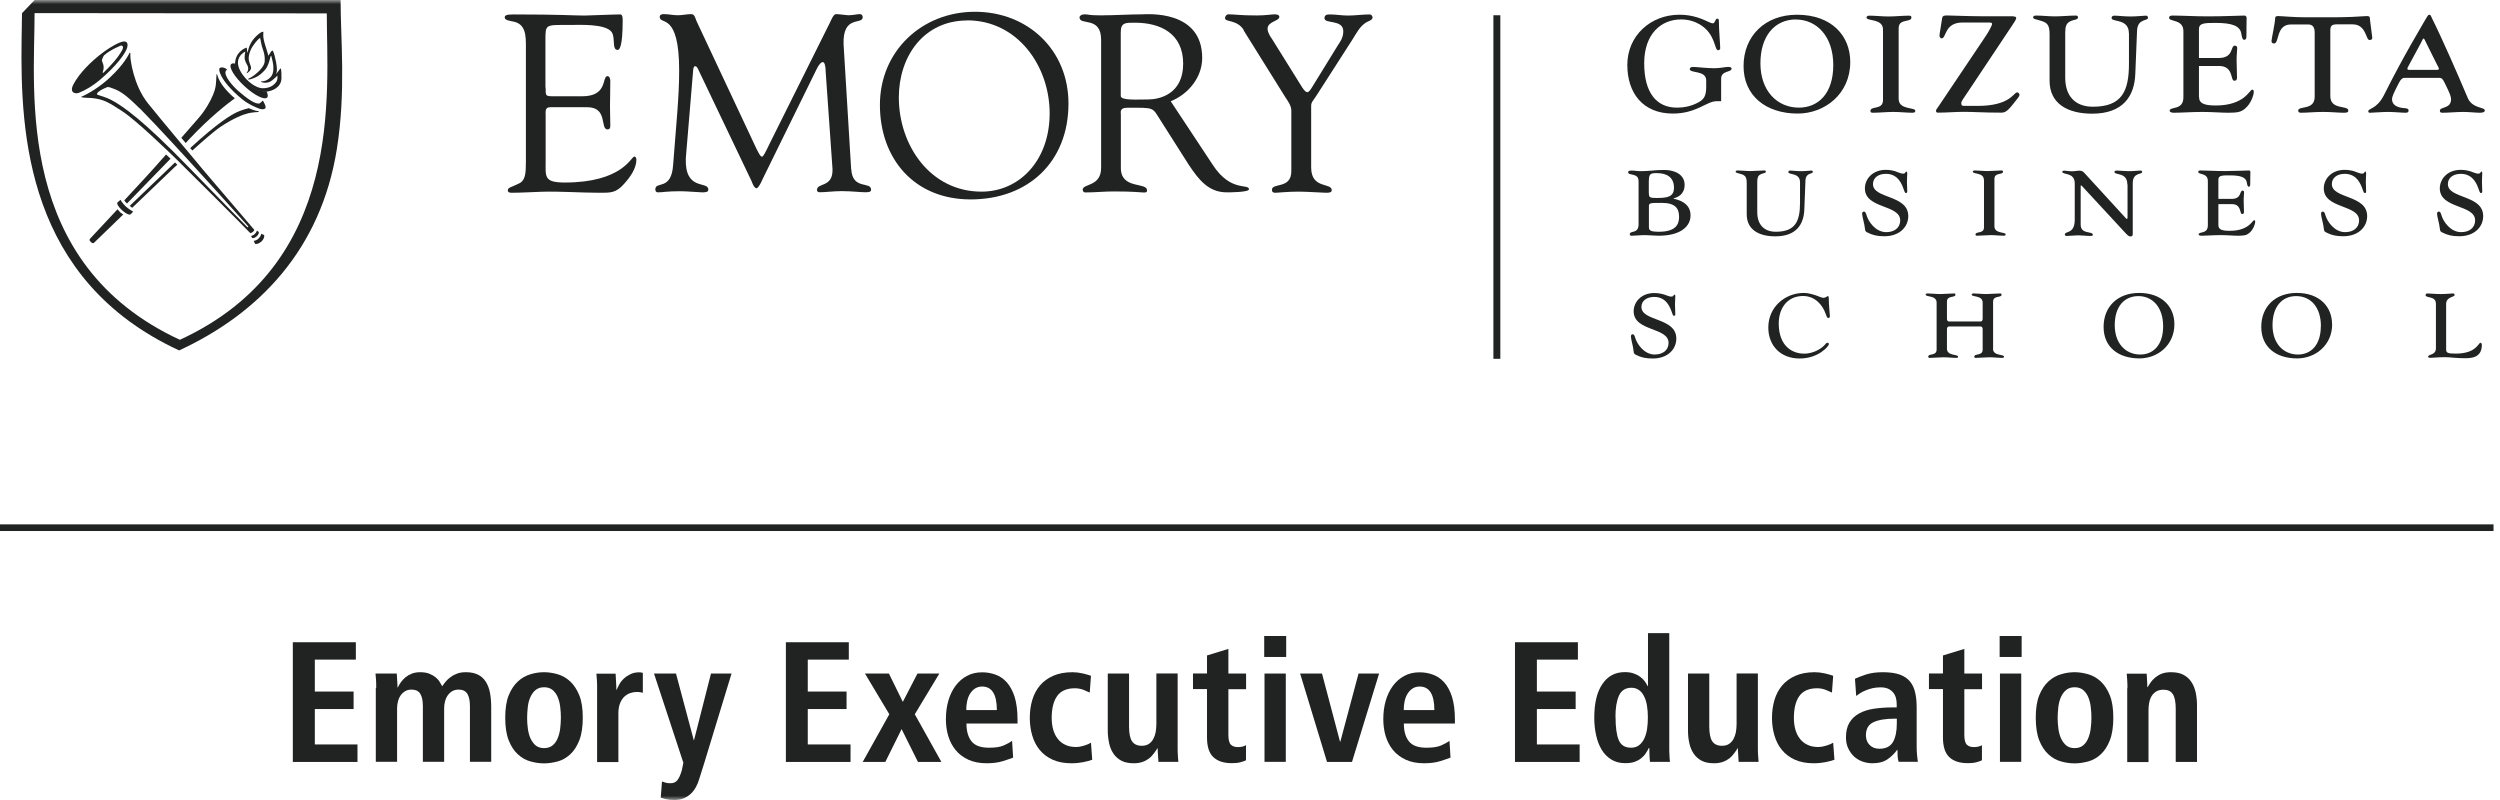 <?xml version="1.0" encoding="UTF-8"?> <svg xmlns="http://www.w3.org/2000/svg" width="300" height="96" viewBox="0 0 300 96" fill="none"><path d="M299.222 62.924H0V63.722H299.222V62.924Z" fill="#212322"></path><mask id="mask0_2527_319" style="mask-type:luminance" maskUnits="userSpaceOnUse" x="0" y="0" width="300" height="96"><path d="M299.222 0H0V96H299.222V0Z" fill="white"></path></mask><g mask="url(#mask0_2527_319)"><path d="M206.537 12.143H205.972C204.818 12.143 203.566 13.628 200.742 13.628C197.144 13.628 195.278 11.161 195.278 7.796C195.278 4.26 198.102 1.768 201.515 1.768C203.897 1.768 205.051 2.799 205.542 2.799C205.825 2.799 205.825 2.235 206.058 2.235C206.218 2.235 206.267 2.333 206.267 2.542C206.267 3.622 206.426 5.267 206.426 5.795C206.426 5.943 206.304 6.028 206.168 6.028C205.702 6.028 205.911 4.076 203.958 2.922C203.394 2.591 202.645 2.333 201.724 2.333C199.342 2.333 197.304 4.052 197.304 7.6C197.304 11.148 198.79 12.916 201.233 12.916C202.264 12.916 203.111 12.659 203.774 12.302C204.523 11.922 204.744 11.431 204.744 10.424V9.65C204.744 8.398 202.768 8.828 202.768 8.288C202.768 8.14 202.939 8.03 203.148 8.03C203.578 8.03 204.818 8.189 205.714 8.189C206.377 8.189 207.052 8.03 207.359 8.03C207.691 8.03 207.789 8.103 207.789 8.238C207.789 8.705 206.537 8.447 206.537 9.442V12.13V12.143Z" fill="#212322"></path><path d="M215.721 13.628C211.927 13.628 209.226 11.504 209.226 7.932C209.226 4.359 211.767 1.768 215.635 1.768C219.797 1.768 222.031 4.285 222.031 7.44C222.031 11.271 218.974 13.628 215.721 13.628ZM215.536 2.333C212.946 2.333 211.251 4.334 211.251 7.6C211.251 10.866 213.228 12.916 215.868 12.916C218.152 12.916 219.993 11.271 219.993 7.809C219.993 4.346 217.992 2.345 215.524 2.345" fill="#212322"></path><path d="M225.96 3.548C225.96 2.185 223.983 2.566 223.983 2.112C223.983 1.989 224.057 1.878 224.339 1.878C225.027 1.878 225.825 1.977 226.623 1.977C227.421 1.977 228.342 1.878 229.116 1.878C229.263 1.878 229.373 1.952 229.373 2.087C229.373 2.75 227.839 2.161 227.839 3.389V11.86C227.839 13.223 229.84 12.842 229.84 13.297C229.84 13.432 229.766 13.53 229.484 13.53C228.796 13.53 227.998 13.432 227.2 13.432C226.402 13.432 225.481 13.53 224.708 13.53C224.548 13.53 224.45 13.456 224.45 13.321C224.45 12.658 225.96 13.248 225.96 12.008V3.548Z" fill="#212322"></path><path d="M241.615 1.977C241.823 1.977 241.946 2.026 241.946 2.161C241.946 2.333 241.713 2.677 241.455 3.057L236.016 11.222C235.635 11.787 235.353 12.143 235.353 12.376C235.353 12.683 235.5 12.708 235.709 12.708H237.305C241.259 12.708 241.615 11.087 242.057 11.087C242.216 11.087 242.339 11.246 242.339 11.394C242.339 11.541 242.155 11.774 241.565 12.499C240.817 13.444 240.559 13.518 240.104 13.518C237.968 13.518 236.839 13.42 235.684 13.42C234.653 13.42 233.609 13.518 232.578 13.518C232.431 13.518 232.32 13.493 232.32 13.285C232.32 13.186 232.394 13.076 232.554 12.867L238.152 4.531C238.545 3.966 239.049 3.094 239.049 2.861C239.049 2.738 238.926 2.701 238.643 2.701H235.513C233.303 2.701 233.585 4.604 232.996 4.604C232.873 4.604 232.738 4.481 232.738 4.273C232.738 4.039 232.971 2.836 233.069 2.112C233.118 1.903 233.303 1.854 233.634 1.854C233.941 1.854 236.335 1.952 237.944 1.952H241.615V1.977Z" fill="#212322"></path><path d="M255.464 3.978C255.464 2.185 253.364 2.689 253.389 2.161C253.389 1.977 253.512 1.878 253.72 1.878C254.162 1.878 254.875 1.977 255.673 1.977C256.471 1.977 257.183 1.878 257.502 1.878C257.649 1.878 257.76 1.952 257.76 2.136C257.76 2.554 256.508 2.185 256.446 3.683L256.237 8.865C256.139 11.529 254.776 13.641 251.056 13.641C248.208 13.641 245.949 12.511 245.949 9.687V4.101C245.949 3.082 245.715 2.762 245.052 2.541C244.463 2.333 243.972 2.308 243.972 2.099C243.972 1.977 244.046 1.866 244.328 1.866C245.028 1.866 245.814 1.964 246.612 1.964C247.41 1.964 248.331 1.866 249.104 1.866C249.251 1.866 249.362 1.94 249.362 2.075C249.362 2.406 248.846 2.333 248.416 2.566C247.974 2.775 247.827 3.18 247.827 3.88V9.319C247.827 11.455 248.957 12.806 251.142 12.806C254.629 12.806 255.476 10.952 255.476 7.624V3.978H255.464Z" fill="#212322"></path><path d="M263.886 11.627C263.886 12.401 264.476 12.658 265.887 12.658C269.374 12.658 269.939 10.755 270.271 10.755C270.393 10.755 270.455 10.878 270.455 11.038C270.455 11.345 270.148 12.425 269.399 13.039C268.945 13.42 268.552 13.53 267.422 13.53C266.477 13.53 265.495 13.432 264.267 13.432C263.039 13.432 261.725 13.53 260.854 13.53C260.596 13.53 260.362 13.456 260.362 13.297C260.362 12.732 262.008 13.297 262.008 11.676V3.745C262.008 2.259 260.289 2.664 260.289 2.124C260.289 1.952 260.436 1.866 260.694 1.866C261.75 1.866 263.395 1.964 264.979 1.964C266.772 1.964 269.031 1.866 269.338 1.866C269.497 1.866 269.595 2.026 269.595 2.124C269.595 2.431 269.571 2.848 269.571 4.359C269.571 4.666 269.473 4.776 269.288 4.776C269.08 4.776 269.006 4.334 268.957 4.027C268.797 3.106 267.852 2.75 265.9 2.75C264.574 2.75 263.874 2.75 263.874 3.499V6.961H266.231C268.085 6.961 267.619 5.476 268.183 5.476C268.368 5.476 268.466 5.599 268.466 5.758C268.466 6.065 268.392 6.581 268.392 7.121C268.392 7.919 268.441 8.631 268.441 9.307C268.441 9.589 268.343 9.687 268.11 9.687C267.619 9.687 268.061 7.919 266.293 7.919H263.874V11.639L263.886 11.627Z" fill="#212322"></path><path d="M277.76 3.88C277.76 3.315 277.539 2.935 276.999 2.935H274.912C273.095 2.935 273.549 5.218 272.886 5.218C272.653 5.218 272.579 5.083 272.579 4.911C272.579 4.703 273.021 2.701 273.021 2.136C273.021 1.989 273.181 1.928 273.353 1.928C273.819 1.928 275.145 2.075 276.692 2.075H280.105C280.781 2.075 281.542 2.051 282.291 2.026C283.015 2.001 283.678 1.928 284.059 1.928C284.292 1.928 284.39 2.001 284.39 2.235C284.39 2.468 284.673 4.334 284.673 4.518C284.673 4.703 284.599 4.801 284.341 4.801C283.875 4.801 283.973 2.922 282.315 2.922H280.412C279.798 2.922 279.639 3.131 279.639 3.647V11.529C279.639 13.248 281.8 12.585 281.8 13.272C281.8 13.457 281.677 13.53 281.284 13.53C280.547 13.53 279.823 13.432 278.816 13.432C277.613 13.432 276.938 13.53 276.091 13.53C275.882 13.53 275.784 13.432 275.784 13.272C275.784 12.659 277.76 13.272 277.76 11.627V3.88Z" fill="#212322"></path><path d="M288.552 9.343C288.27 9.343 288.098 9.528 287.889 9.908C287.177 11.271 287.042 11.652 287.042 11.909C287.042 12.548 287.582 12.88 288.393 12.965C288.835 12.99 289.031 13.039 289.031 13.272C289.031 13.432 288.933 13.53 288.675 13.53C288.135 13.53 287.423 13.432 286.514 13.432C285.79 13.432 284.82 13.53 284.427 13.53C284.28 13.53 284.194 13.506 284.194 13.346C284.194 12.99 285.213 13.113 286.072 11.418C288.515 6.544 290.492 3.34 291.069 2.308C291.278 1.952 291.376 1.768 291.511 1.768C291.695 1.768 291.72 1.952 291.818 2.149C293.046 4.592 294.998 9.073 296.128 11.75C296.668 13.039 298.178 12.83 298.178 13.248C298.178 13.444 297.969 13.53 297.564 13.53C297.073 13.53 296.299 13.432 295.612 13.432C294.765 13.432 293.868 13.53 293.07 13.53C292.862 13.53 292.788 13.457 292.788 13.272C292.788 12.781 294.126 13.088 294.126 11.909C294.126 11.578 293.991 11.222 293.353 9.933C293.144 9.528 293.046 9.343 292.69 9.343H288.528H288.552ZM291.204 5.267C290.971 4.801 290.922 4.629 290.836 4.629C290.713 4.629 290.689 4.838 290.529 5.12L289.117 7.735C289.019 7.944 288.884 8.128 288.884 8.226C288.884 8.324 288.97 8.386 289.068 8.386H292.481C292.579 8.386 292.665 8.337 292.665 8.226C292.665 8.116 292.53 7.944 292.432 7.735L291.204 5.267Z" fill="#212322"></path><path d="M196.616 21.67C196.616 20.737 195.376 21.106 195.376 20.676C195.376 20.541 195.511 20.467 195.708 20.467C195.966 20.467 196.15 20.48 196.322 20.504C196.493 20.516 196.653 20.541 196.862 20.541C197.39 20.541 197.807 20.504 198.274 20.467C198.667 20.43 199.121 20.394 199.686 20.394C201.098 20.394 202.154 21.02 202.154 22.174C202.154 23.328 201.331 23.672 200.828 23.807V23.844C202.018 24.089 202.866 24.691 202.866 25.845C202.866 27.171 201.675 28.288 199.023 28.288C198.507 28.288 197.967 28.215 197.451 28.215C196.751 28.215 196.211 28.288 195.83 28.288C195.659 28.288 195.573 28.251 195.573 28.116C195.573 27.613 196.629 28.116 196.629 26.925V21.67H196.616ZM197.869 23.205C197.869 23.647 197.93 23.758 198.74 23.758C200.029 23.758 200.877 23.659 200.877 22.53C200.877 21.265 200.017 20.774 198.789 20.774C197.979 20.774 197.856 20.897 197.856 21.916V23.205H197.869ZM197.869 27.22C197.869 27.637 198.004 27.809 199.072 27.809C200.963 27.809 201.491 27.036 201.491 26.041C201.491 24.973 201.012 24.347 199.391 24.347C197.942 24.347 197.869 24.359 197.869 24.789V27.22Z" fill="#212322"></path><path d="M216.003 21.879C216.003 20.676 214.591 21.019 214.603 20.651C214.603 20.528 214.689 20.467 214.824 20.467C215.119 20.467 215.598 20.541 216.138 20.541C216.678 20.541 217.157 20.467 217.366 20.467C217.476 20.467 217.538 20.516 217.538 20.639C217.538 20.909 216.691 20.676 216.654 21.67L216.519 25.157C216.445 26.95 215.536 28.361 213.032 28.361C211.116 28.361 209.606 27.6 209.606 25.709V21.965C209.606 21.277 209.447 21.069 209.005 20.909C208.612 20.774 208.28 20.762 208.28 20.614C208.28 20.528 208.329 20.455 208.526 20.455C208.992 20.455 209.52 20.528 210.061 20.528C210.601 20.528 211.215 20.455 211.73 20.455C211.829 20.455 211.902 20.504 211.902 20.59C211.902 20.811 211.558 20.762 211.264 20.921C210.969 21.069 210.871 21.339 210.871 21.805V25.464C210.871 26.888 211.632 27.809 213.093 27.809C215.438 27.809 216.003 26.569 216.003 24.322V21.879Z" fill="#212322"></path><path d="M227.581 20.615C227.925 20.737 228.183 20.836 228.342 20.836C228.735 20.836 228.6 20.59 228.76 20.59C228.833 20.59 228.87 20.664 228.87 20.787C228.87 21.032 228.833 21.462 228.833 21.818C228.833 22.113 228.87 22.726 228.87 22.984C228.87 23.144 228.76 23.168 228.698 23.168C228.6 23.168 228.527 22.96 228.453 22.751C228.244 22.149 227.802 20.86 226.304 20.86C225.408 20.86 224.757 21.327 224.757 22.088C224.757 23.881 228.993 23.353 228.993 25.931C228.993 27.257 227.913 28.35 226.132 28.35C225.285 28.35 224.72 28.227 224.082 27.895C223.836 27.773 223.824 27.711 223.787 27.392C223.738 26.852 223.456 25.98 223.456 25.636C223.456 25.501 223.542 25.391 223.665 25.391C223.812 25.391 223.886 25.489 223.996 25.857C224.205 26.569 225.052 27.858 226.353 27.858C227.286 27.858 228.023 27.367 228.023 26.447C228.023 24.519 223.787 25.084 223.787 22.604C223.787 21.499 224.684 20.381 226.304 20.381C226.808 20.381 227.237 20.48 227.593 20.602" fill="#212322"></path><path d="M238.066 21.584C238.066 20.676 236.74 20.921 236.74 20.614C236.74 20.528 236.789 20.455 236.986 20.455C237.452 20.455 237.98 20.528 238.521 20.528C239.061 20.528 239.675 20.455 240.19 20.455C240.289 20.455 240.362 20.504 240.362 20.59C240.362 21.044 239.331 20.639 239.331 21.474V27.158C239.331 28.067 240.681 27.809 240.681 28.128C240.681 28.214 240.632 28.288 240.436 28.288C239.969 28.288 239.441 28.214 238.901 28.214C238.361 28.214 237.747 28.288 237.231 28.288C237.133 28.288 237.059 28.239 237.059 28.153C237.059 27.711 238.079 28.104 238.079 27.281V21.596L238.066 21.584Z" fill="#212322"></path><path d="M255.28 22.125C255.28 20.627 253.733 21.057 253.733 20.627C253.733 20.516 253.868 20.467 253.99 20.467C254.383 20.467 254.96 20.541 255.439 20.541C256.078 20.541 256.532 20.467 256.876 20.467C257.011 20.467 257.06 20.553 257.06 20.639C257.06 20.983 255.93 20.639 255.93 21.99V28.079C255.93 28.288 255.857 28.374 255.636 28.374C255.501 28.374 255.378 28.3 255.083 27.994L249.779 22.26H249.681V26.95C249.681 28.19 251.142 27.674 251.142 28.19C251.142 28.288 251.019 28.313 250.835 28.313C250.356 28.313 249.816 28.239 249.374 28.239C248.932 28.239 248.441 28.313 248.023 28.313C247.888 28.313 247.778 28.264 247.778 28.153C247.778 27.674 248.969 28.153 248.969 26.348V22.002C248.969 20.627 247.471 21.02 247.471 20.602C247.471 20.529 247.557 20.48 247.753 20.48C247.962 20.48 248.195 20.553 248.637 20.553C248.993 20.553 249.239 20.48 249.546 20.48C249.791 20.48 249.963 20.566 250.111 20.737L255.181 26.275L255.304 26.201V22.137L255.28 22.125Z" fill="#212322"></path><path d="M266.207 27.011C266.207 27.527 266.6 27.698 267.558 27.698C269.903 27.698 270.283 26.422 270.504 26.422C270.59 26.422 270.627 26.508 270.627 26.618C270.627 26.827 270.418 27.551 269.915 27.956C269.608 28.214 269.35 28.288 268.589 28.288C267.95 28.288 267.3 28.214 266.465 28.214C265.63 28.214 264.758 28.288 264.169 28.288C263.997 28.288 263.837 28.239 263.837 28.128C263.837 27.748 264.942 28.128 264.942 27.048V21.719C264.942 20.712 263.788 20.995 263.788 20.627C263.788 20.504 263.887 20.455 264.071 20.455C264.771 20.455 265.876 20.528 266.944 20.528C268.147 20.528 269.669 20.455 269.878 20.455C269.976 20.455 270.05 20.553 270.05 20.627C270.05 20.835 270.025 21.105 270.025 22.124C270.025 22.333 269.964 22.407 269.841 22.407C269.706 22.407 269.645 22.112 269.62 21.903C269.522 21.277 268.884 21.044 267.57 21.044C266.674 21.044 266.207 21.044 266.207 21.547V23.868H267.791C269.031 23.868 268.724 22.873 269.105 22.873C269.227 22.873 269.289 22.959 269.289 23.058C269.289 23.266 269.24 23.61 269.24 23.966C269.24 24.494 269.277 24.985 269.277 25.427C269.277 25.611 269.203 25.685 269.055 25.685C268.724 25.685 269.019 24.494 267.828 24.494H266.207V26.999V27.011Z" fill="#212322"></path><path d="M282.659 20.615C283.003 20.737 283.261 20.836 283.421 20.836C283.813 20.836 283.678 20.59 283.838 20.59C283.912 20.59 283.936 20.664 283.936 20.787C283.936 21.032 283.899 21.462 283.899 21.818C283.899 22.113 283.936 22.726 283.936 22.984C283.936 23.144 283.838 23.168 283.764 23.168C283.666 23.168 283.592 22.96 283.519 22.751C283.31 22.149 282.856 20.86 281.37 20.86C280.474 20.86 279.823 21.327 279.823 22.088C279.823 23.881 284.059 23.353 284.059 25.931C284.059 27.257 282.979 28.35 281.198 28.35C280.351 28.35 279.786 28.227 279.148 27.895C278.902 27.773 278.89 27.711 278.853 27.392C278.804 26.852 278.522 25.98 278.522 25.636C278.522 25.501 278.608 25.391 278.73 25.391C278.89 25.391 278.951 25.489 279.062 25.857C279.271 26.569 280.118 27.858 281.419 27.858C282.352 27.858 283.089 27.367 283.089 26.447C283.089 24.519 278.853 25.084 278.853 22.604C278.853 21.499 279.749 20.381 281.37 20.381C281.874 20.381 282.303 20.48 282.659 20.602" fill="#212322"></path><path d="M296.594 20.615C296.938 20.737 297.196 20.836 297.355 20.836C297.748 20.836 297.613 20.59 297.773 20.59C297.847 20.59 297.871 20.664 297.871 20.787C297.871 21.032 297.834 21.462 297.834 21.818C297.834 22.113 297.871 22.726 297.871 22.984C297.871 23.144 297.773 23.168 297.699 23.168C297.601 23.168 297.527 22.96 297.454 22.751C297.245 22.149 296.791 20.86 295.293 20.86C294.396 20.86 293.746 21.327 293.746 22.088C293.746 23.881 297.982 23.353 297.982 25.931C297.982 27.257 296.901 28.35 295.121 28.35C294.274 28.35 293.709 28.227 293.07 27.895C292.825 27.773 292.813 27.711 292.776 27.392C292.727 26.852 292.444 25.98 292.444 25.636C292.444 25.501 292.53 25.391 292.653 25.391C292.813 25.391 292.874 25.489 292.985 25.857C293.193 26.569 294.04 27.858 295.342 27.858C296.275 27.858 297.012 27.367 297.012 26.447C297.012 24.519 292.776 25.084 292.776 22.604C292.776 21.499 293.672 20.381 295.293 20.381C295.796 20.381 296.226 20.48 296.582 20.602" fill="#212322"></path><path d="M199.772 35.372C200.116 35.495 200.373 35.593 200.521 35.593C200.914 35.593 200.778 35.36 200.926 35.36C200.999 35.36 201.036 35.421 201.036 35.544C201.036 35.79 201 36.207 201 36.563C201 36.858 201.036 37.472 201.036 37.717C201.036 37.877 200.926 37.901 200.864 37.901C200.766 37.901 200.693 37.705 200.631 37.496C200.422 36.907 199.98 35.63 198.507 35.63C197.623 35.63 196.972 36.084 196.972 36.833C196.972 38.601 201.159 38.073 201.159 40.627C201.159 41.941 200.091 43.021 198.335 43.021C197.5 43.021 196.936 42.899 196.309 42.579C196.076 42.457 196.052 42.395 196.027 42.088C195.978 41.56 195.708 40.689 195.708 40.357C195.708 40.222 195.794 40.111 195.917 40.111C196.064 40.111 196.137 40.222 196.236 40.566C196.444 41.266 197.279 42.542 198.568 42.542C199.489 42.542 200.226 42.064 200.226 41.143C200.226 39.24 196.039 39.805 196.039 37.349C196.039 36.269 196.923 35.164 198.519 35.164C199.01 35.164 199.44 35.262 199.796 35.372" fill="#212322"></path><path d="M216.445 42.444C217.734 42.444 218.68 41.732 219.011 41.339C219.097 41.241 219.171 41.131 219.306 41.131C219.38 41.131 219.465 41.18 219.465 41.303C219.465 41.536 218.225 43.021 215.954 43.021C213.683 43.021 212.197 41.499 212.197 39.289C212.197 36.87 214.174 35.151 216.47 35.151C216.961 35.151 217.452 35.299 217.882 35.434C218.311 35.593 218.643 35.741 218.802 35.741C219.073 35.741 219.281 35.532 219.33 35.532C219.416 35.532 219.453 35.581 219.453 35.839C219.453 36.625 219.588 37.705 219.588 37.951C219.588 38.086 219.515 38.159 219.404 38.159C219.269 38.159 219.22 38.061 219.085 37.668C218.717 36.612 217.82 35.52 216.359 35.52C214.468 35.52 213.449 37.005 213.449 38.81C213.449 41.585 215.131 42.432 216.457 42.432" fill="#212322"></path><path d="M239.159 41.843C239.159 42.739 240.485 42.481 240.485 42.801C240.485 42.886 240.436 42.948 240.239 42.948C239.785 42.948 239.257 42.874 238.729 42.874C238.201 42.874 237.587 42.948 237.072 42.948C236.973 42.948 236.912 42.899 236.912 42.813C236.912 42.371 237.919 42.764 237.919 41.941V39.522C237.919 39.301 237.833 39.179 237.673 39.179H233.879C233.72 39.179 233.634 39.301 233.634 39.522V41.843C233.634 42.739 234.972 42.481 234.972 42.801C234.972 42.886 234.923 42.948 234.739 42.948C234.272 42.948 233.744 42.874 233.216 42.874C232.688 42.874 232.075 42.948 231.559 42.948C231.461 42.948 231.387 42.899 231.387 42.813C231.387 42.371 232.394 42.764 232.394 41.941V36.318C232.394 35.409 231.08 35.667 231.08 35.36C231.08 35.274 231.129 35.213 231.326 35.213C231.78 35.213 232.308 35.287 232.836 35.287C233.364 35.287 233.978 35.213 234.493 35.213C234.592 35.213 234.653 35.262 234.653 35.348C234.653 35.79 233.634 35.397 233.634 36.207V38.233C233.634 38.454 233.72 38.577 233.879 38.577H237.673C237.821 38.577 237.919 38.454 237.919 38.233V36.318C237.919 35.409 236.605 35.667 236.605 35.36C236.605 35.274 236.654 35.213 236.851 35.213C237.305 35.213 237.833 35.287 238.361 35.287C238.889 35.287 239.503 35.213 240.018 35.213C240.117 35.213 240.19 35.262 240.19 35.348C240.19 35.79 239.171 35.397 239.171 36.207V41.831L239.159 41.843Z" fill="#212322"></path><path d="M259.577 39.154C259.577 41.45 258.349 42.543 256.839 42.543C255.083 42.543 253.77 41.229 253.77 39.019C253.77 36.809 254.887 35.532 256.618 35.532C258.251 35.532 259.577 36.809 259.577 39.154ZM260.928 38.908C260.928 36.821 259.454 35.151 256.692 35.151C254.126 35.151 252.431 36.784 252.431 39.228C252.431 41.671 254.224 43.009 256.741 43.009C258.902 43.009 260.928 41.438 260.928 38.908Z" fill="#212322"></path><path d="M278.497 39.154C278.497 41.45 277.269 42.543 275.759 42.543C274.016 42.543 272.702 41.229 272.702 39.019C272.702 36.809 273.832 35.532 275.538 35.532C277.245 35.532 278.51 36.809 278.51 39.154M279.848 38.908C279.848 36.821 278.362 35.151 275.612 35.151C273.046 35.151 271.352 36.784 271.352 39.228C271.352 41.671 273.144 43.009 275.661 43.009C277.834 43.009 279.86 41.438 279.86 38.908" fill="#212322"></path><path d="M292.297 36.392C292.297 35.495 291.07 35.802 291.07 35.422C291.07 35.287 291.156 35.213 291.278 35.213C291.708 35.213 292.175 35.287 292.874 35.287C293.611 35.287 294.065 35.213 294.372 35.213C294.458 35.213 294.556 35.287 294.556 35.385C294.556 35.692 293.537 35.569 293.537 36.49V41.941C293.537 42.346 293.746 42.432 294.704 42.432C297.147 42.432 297.417 41.131 297.65 41.131C297.736 41.131 297.822 41.217 297.822 41.389C297.822 43.009 296.423 42.985 295.735 42.985C295.416 42.985 294.986 42.972 294.581 42.936C294.164 42.899 293.734 42.862 293.415 42.862C293.009 42.862 292.641 42.874 292.371 42.899C292.076 42.911 291.88 42.936 291.708 42.936C291.462 42.936 291.377 42.911 291.377 42.801C291.377 42.481 292.31 42.653 292.31 41.794V36.379L292.297 36.392Z" fill="#212322"></path><path d="M180.041 1.83H179.207V43.058H180.041V1.83Z" fill="#212322"></path><path d="M21.584 40.775C1.768 31.603 4.15 11.136 4.15 1.572L39.215 1.608C39.215 11.173 41.413 31.652 21.584 40.775ZM4.15 0L2.64 1.584C2.615 2.726 2.603 4.162 2.59 4.874C2.443 16.108 3.204 33.592 21.498 42.051C31.173 37.57 38.503 29.86 40.418 17.913C41.536 10.989 40.86 4.42 40.873 0H4.15Z" fill="#212322"></path><path d="M14.095 25.12C12.695 26.618 11.308 28.104 10.841 28.607C10.731 28.718 10.719 28.84 10.792 28.914C10.89 29.024 11.013 29.16 11.075 29.16C11.161 29.184 11.222 29.221 11.369 29.049C11.431 28.988 12.978 27.49 14.795 25.734C14.795 25.734 14.611 25.636 14.451 25.501C14.291 25.354 14.095 25.108 14.095 25.108" fill="#212322"></path><path d="M15.04 24.727C15.396 25.071 15.986 25.403 15.986 25.403L15.667 25.71C15.544 25.845 15.089 25.636 14.66 25.243C14.218 24.85 13.972 24.421 14.095 24.298L14.451 23.979C14.451 23.979 14.697 24.384 15.053 24.727" fill="#212322"></path><path d="M31.05 28.595C31.333 28.313 31.357 28.043 31.357 28.043L31.677 28.202C31.775 28.3 31.689 28.669 31.394 28.963C31.099 29.246 30.694 29.344 30.608 29.246L30.436 28.902C30.436 28.902 30.756 28.902 31.05 28.607" fill="#212322"></path><path d="M30.572 28.079C30.756 27.908 30.829 27.674 30.829 27.674L31.038 27.822C31.112 27.895 31.038 28.129 30.829 28.337C30.608 28.546 30.326 28.62 30.252 28.546L30.13 28.325C30.13 28.325 30.387 28.251 30.572 28.079Z" fill="#212322"></path><path d="M31.542 12.069L31.173 12.401C30.658 12.597 29.503 11.713 28.595 10.915C27.981 10.387 26.765 9.037 27.109 8.484L27.257 8.325C27.146 8.263 27.048 8.202 26.974 8.165C26.876 8.116 26.741 8.079 26.581 8.091C26.434 8.104 26.323 8.165 26.311 8.288C26.287 8.533 26.422 8.852 26.618 9.233C26.815 9.614 27.576 10.719 29.111 11.947C29.81 12.499 30.608 12.855 31.186 13.064C31.284 13.101 31.652 13.174 31.812 13.015C31.971 12.855 31.799 12.573 31.677 12.303C31.64 12.229 31.603 12.155 31.542 12.069Z" fill="#212322"></path><path d="M15.642 6.36V6.728C15.642 7.096 15.986 10.178 17.754 12.4C19.288 14.316 23.917 19.828 24.654 20.712C25.341 21.535 29.884 26.839 30.461 27.514C30.486 27.539 30.51 27.576 30.523 27.588C30.523 27.588 30.461 27.735 30.326 27.846C30.179 27.956 30.032 27.969 30.032 27.969C30.019 27.956 29.909 27.846 29.896 27.834C29.737 27.637 21.891 19.792 21.118 19.055C20.357 18.318 16.317 14.402 14.648 13.334C13.199 12.413 12.548 11.897 10.964 11.762C10.964 11.762 9.835 11.725 9.761 11.664C9.749 11.664 9.761 11.602 9.798 11.59C10.498 11.308 12.02 10.424 13.223 9.27C14.918 7.673 15.446 6.544 15.531 6.372C15.556 6.323 15.654 6.323 15.654 6.36M16.747 13.002C15.114 11.381 14.5 11.001 13.764 10.694C13.383 10.534 13.002 10.411 12.892 10.448C12.573 10.571 12.094 10.78 11.799 11.038C11.59 11.234 11.603 11.32 11.725 11.381C11.848 11.443 12.671 11.627 13.42 12.032C14.746 12.732 17.226 14.463 22.628 20.049C25.378 22.898 29.7 27.281 29.7 27.281L29.811 27.195C29.811 27.195 23.524 20.135 18.613 14.917C17.913 14.181 17.299 13.542 16.759 12.99" fill="#212322"></path><path d="M11.91 9.65C11.197 10.252 10.301 10.804 9.503 11.123C9 11.332 8.3 11.099 8.803 10.141C8.951 9.847 9.172 9.491 9.479 9.085C10.424 7.833 12.118 6.286 13.751 5.402C14.242 5.132 14.709 4.96 14.918 4.972C15.323 4.997 15.347 5.341 15.274 5.66C15.114 6.372 13.923 7.968 11.91 9.65ZM12.413 8.729C12.585 8.57 13.248 7.907 13.8 7.256C14.377 6.568 14.684 5.967 14.684 5.967C14.684 5.967 14.77 5.77 14.758 5.648C14.758 5.549 14.635 5.5 14.598 5.463C14.537 5.402 13.125 6.053 12.499 6.63C12.425 6.703 12.29 6.986 12.229 7.195C12.18 7.379 12.646 7.87 12.327 8.631C12.29 8.742 12.388 8.754 12.413 8.729Z" fill="#212322"></path><path d="M20.995 19.497C20.663 19.804 15.568 24.703 15.568 24.703C15.642 24.776 15.863 24.936 15.863 24.936C15.863 24.936 20.541 20.442 20.897 20.111C20.995 20.025 21.191 19.829 21.277 19.767L21.007 19.497H20.995Z" fill="#212322"></path><path d="M30.609 13.469C30.682 13.469 30.756 13.456 30.83 13.456C30.903 13.456 31.002 13.432 31.026 13.419C31.063 13.383 31.1 13.334 31.014 13.334C30.768 13.334 30.338 13.198 29.847 12.977C29.54 13.063 29.049 13.186 28.472 13.444C27.736 13.776 26.127 14.733 22.825 17.766L23.082 18.061C24.224 17.029 25.747 15.679 26.581 15.138C28.055 14.181 29.123 13.751 29.835 13.579C30.044 13.53 30.363 13.493 30.609 13.469Z" fill="#212322"></path><path d="M27.392 11.062C26.483 10.117 26.201 9.442 26.053 8.938C26.053 8.926 26.041 8.901 26.041 8.889C26.041 8.889 25.992 8.877 25.992 8.914C25.992 8.926 25.992 8.951 25.98 8.975C25.906 9.945 25.98 10.363 25.575 11.357C25.231 12.192 24.629 13.248 23.794 14.206C23.315 14.77 22.505 15.679 21.756 16.538L22.284 17.164C22.284 17.164 22.505 16.931 22.689 16.722C25.206 14.034 27.392 12.364 28.177 11.799C27.895 11.566 27.637 11.308 27.392 11.062Z" fill="#212322"></path><path d="M19.939 18.527C18.883 19.731 17.815 20.909 17.496 21.253C17.238 21.548 14.918 24.04 14.918 24.04C14.918 24.04 14.967 24.138 15.04 24.224C15.114 24.31 15.237 24.421 15.237 24.421C15.237 24.421 20.099 19.424 20.467 19.043L19.927 18.54L19.939 18.527Z" fill="#212322"></path><path d="M28.288 7.759C28.288 7.759 28.288 7.686 28.288 7.649C28.03 7.575 27.846 7.588 27.735 7.698C27.416 8.042 28.128 9.221 29.319 10.325C30.51 11.431 31.738 12.044 32.057 11.701C32.192 11.566 32.143 11.296 31.971 10.939C30.24 11.136 28.288 8.864 28.288 7.759Z" fill="#212322"></path><path d="M33.654 8.202C33.482 8.398 33.199 8.852 33.027 9C33.212 8.84 33.322 8.435 33.113 7.379C32.966 6.642 32.88 6.397 32.782 6.164C32.733 6.029 32.647 6.065 32.548 6.164C32.462 6.274 32.229 6.655 32.229 6.667C32.205 6.753 32.229 6.667 31.886 5.611C31.665 4.936 31.578 4.469 31.591 4.224C31.591 4.101 31.603 3.966 31.603 3.868C31.603 3.782 31.566 3.782 31.345 3.868C31.235 3.917 30.314 4.555 29.946 5.501C29.725 6.053 29.712 6.507 29.675 6.237C29.614 5.697 29.614 5.697 29.565 5.722C29.27 5.82 28.214 6.299 28.202 7.723C28.202 8.938 30.486 11.505 32.34 10.927C32.34 10.927 33.752 10.657 33.776 9.393C33.801 8.128 33.654 8.189 33.654 8.189M33.187 9.773C33.113 9.896 32.855 10.228 32.462 10.412C32.02 10.608 31.431 10.633 31.137 10.534C29.774 10.117 28.951 8.717 28.951 8.717C27.871 6.974 29.319 6.225 29.442 6.2C29.442 6.2 29.295 6.778 29.381 7.158C29.467 7.502 29.675 7.772 29.737 7.968C29.872 8.349 29.688 8.619 29.602 8.742C29.553 8.803 29.675 8.767 29.712 8.742C29.737 8.73 29.749 8.705 29.798 8.668C29.995 8.521 30.179 8.288 30.117 8.042C29.995 7.502 29.602 7.17 30.056 6.053C30.338 5.378 30.989 4.703 31.051 4.666C31.149 4.592 31.223 4.506 31.223 4.58C31.223 4.653 31.345 5.157 31.407 5.476C31.468 5.795 31.836 6.458 31.763 7.379C31.677 8.288 30.191 9.294 29.982 9.356C29.909 9.38 29.811 9.442 29.786 9.466C29.737 9.515 29.811 9.528 29.847 9.54C29.933 9.552 30.559 9.405 31.075 9.049C31.505 8.754 31.91 8.3 32.045 8.03C32.303 7.539 32.438 6.863 32.462 6.79C32.499 6.679 32.548 6.692 32.561 6.741C32.573 6.802 32.684 7.195 32.72 7.404C32.745 7.514 32.806 7.833 32.806 8.177C32.806 8.865 32.61 9.184 32.205 9.491C31.971 9.675 31.726 9.736 31.444 9.761H31.345C31.345 9.761 31.272 9.798 31.345 9.835C31.37 9.847 31.407 9.859 31.444 9.872C31.665 9.97 32.156 9.957 32.462 9.773C32.598 9.687 32.794 9.552 33.052 9.307C33.15 9.221 33.273 9.049 33.285 9.098C33.297 9.172 33.334 9.491 33.199 9.736" fill="#212322"></path><path d="M116.062 2.443C122.127 2.443 125.958 7.944 125.958 13.604C125.958 19.264 122.324 22.997 117.781 22.997C111.63 22.997 107.86 17.435 107.86 11.689C107.86 6.777 110.844 2.456 116.074 2.456M116.467 23.93C123.404 23.93 128.217 19.411 128.217 12.425C128.217 5.992 123.343 1.412 116.995 1.412C110.648 1.412 105.589 6.114 105.589 12.585C105.589 19.055 109.714 23.93 116.467 23.93Z" fill="#212322"></path><path d="M134.491 3.843C134.491 2.664 135.129 2.726 136.21 2.726C139.181 2.726 141.98 3.966 141.98 7.649C141.98 11.332 139.083 11.934 137.781 11.934C136.357 11.934 134.491 12.081 134.491 11.504V3.843ZM140.446 12.167C142.57 11.332 144.264 9.306 144.264 6.949C144.264 1.117 137.573 1.719 137.094 1.719C135.51 1.719 133.803 1.842 132.072 1.842C130.525 1.842 130.685 1.719 130.145 1.719C129.776 1.719 129.543 1.903 129.543 2.087C129.543 3.118 132.134 1.878 132.134 4.776V20.135C132.134 22.431 129.924 22.014 129.924 22.763C129.924 22.947 130.046 23.094 130.231 23.094C131.372 23.094 132.514 22.972 133.656 22.972C136.161 22.972 136.848 23.094 137.131 23.094C137.376 23.094 137.646 23.156 137.646 22.849C137.646 21.817 134.503 22.763 134.503 20.16V13.776C134.503 13.469 134.319 12.928 135.289 12.928C138.678 12.928 138.223 12.842 139.316 14.524L142.68 19.816C143.834 21.535 145.001 23.082 147.211 23.082C147.481 23.082 149.875 23.082 149.875 22.714C149.875 21.989 147.69 23.107 145.529 19.779L140.482 12.143L140.446 12.167Z" fill="#212322"></path><path d="M149.261 3.622C148.475 2.32 147.002 2.689 147.002 2.173C147.002 1.964 147.186 1.719 147.395 1.719C148.217 1.719 148.782 1.854 150.833 1.854C151.827 1.854 152.65 1.719 152.944 1.719C153.153 1.719 153.521 1.756 153.521 2.026C153.521 2.541 152.11 2.566 152.11 3.45C152.11 3.929 152.466 4.42 152.65 4.69L156.284 10.522C156.53 10.878 156.701 11.062 156.886 11.062C157.033 11.062 157.217 10.853 157.45 10.46L160.557 5.414C160.765 5.083 161.195 4.567 161.195 3.757C161.195 2.284 158.936 2.91 158.936 2.185C158.936 1.792 159.231 1.731 159.562 1.731C160.287 1.731 161.035 1.866 161.76 1.866C162.632 1.866 163.503 1.731 164.375 1.731C164.559 1.731 164.706 1.94 164.706 2.087C164.706 2.419 164.203 2.541 163.982 2.664C163.172 3.143 162.779 3.99 162.288 4.751L158.064 11.332C157.585 12.094 157.34 12.241 157.34 12.695V20.099C157.34 22.726 159.808 21.879 159.808 22.824C159.808 23.094 159.538 23.131 159.12 23.131C158.666 23.131 156.91 22.996 155.805 22.996C154.455 22.996 153.362 23.131 153.092 23.131C152.822 23.131 152.637 23.107 152.637 22.763C152.637 21.916 154.958 22.701 154.958 20.553V13.248C154.958 12.671 154.504 12.069 154.27 11.713L149.237 3.646L149.261 3.622Z" fill="#212322"></path><path d="M102.151 20.308C102.298 22.837 104.533 21.72 104.533 22.775C104.533 23.07 104.14 23.07 103.809 23.07C103.232 23.07 102.176 22.935 100.985 22.935C100.052 22.935 99.082 23.07 98.37 23.07C98.099 23.07 98.038 22.923 98.038 22.8C98.038 21.891 99.941 22.554 99.904 20.332L99.082 8.631C99.082 7.882 98.934 7.453 98.75 7.453C98.541 7.453 98.259 7.723 97.964 8.361L91.715 21.081C91.568 21.351 91.077 22.591 90.782 22.591C90.487 22.591 90.266 21.928 90.18 21.72L83.759 8.275C83.661 8.03 83.513 7.944 83.391 7.944C83.305 7.944 83.207 8.091 83.182 8.398L82.298 18.982C82.151 22.984 84.999 21.658 84.999 22.751C84.999 23.058 84.668 23.082 84.25 23.082C83.857 23.082 82.507 22.947 81.61 22.947C80.039 22.947 79.535 23.082 78.946 23.082C78.737 23.082 78.639 22.935 78.639 22.726C78.639 21.695 80.567 22.935 80.775 19.792C81.144 14.868 81.5 11.664 81.5 8.46C81.5 1.363 79.167 3.057 79.167 2.026C79.167 1.756 79.4 1.694 79.683 1.694C80.223 1.694 80.763 1.83 81.34 1.83C81.88 1.83 82.421 1.694 82.949 1.694C83.378 1.694 83.44 2.21 83.587 2.542L90.794 17.889C91.126 18.527 91.248 18.797 91.457 18.797C91.605 18.797 91.911 18.159 92.39 17.165L99.585 2.726C99.757 2.394 100.002 1.67 100.359 1.694C100.665 1.694 101.623 1.83 101.77 1.83C102.47 1.83 102.74 1.694 103.219 1.694C103.403 1.694 103.526 1.879 103.526 2.063C103.526 3.033 101.107 1.731 101.23 5.329L102.139 20.308H102.151Z" fill="#212322"></path><path d="M65.478 10.522C65.478 11.553 65.416 11.553 66.619 11.553H69.873C72.992 11.553 72.194 9.134 72.906 9.134C73.139 9.134 73.237 9.466 73.237 9.712C73.237 10.767 73.2 11.799 73.2 12.756C73.2 13.542 73.237 14.328 73.237 15.138C73.237 15.408 73.114 15.531 72.906 15.531C71.972 15.531 72.992 12.867 70.475 12.867H66.018C65.379 12.867 65.478 13.383 65.478 13.837V19.399C65.478 21.179 65.244 21.903 67.761 21.903C74.71 21.903 75.73 18.785 76.122 18.785C76.331 18.785 76.368 19.092 76.368 19.153C76.368 20.246 75.582 21.302 74.87 22.087C73.9 23.18 73.237 23.131 71.923 23.131C69.627 23.131 67.344 22.947 65.06 23.008C63.857 23.045 62.592 23.131 61.389 23.131C61.119 23.131 60.935 23.07 60.935 22.824C60.996 22.456 61.291 22.517 62.261 22.026C63.047 21.67 63.108 20.823 63.108 19.399V5.623C63.108 4.26 63.108 2.811 61.475 2.566C61.242 2.504 60.566 2.443 60.566 2.099C60.566 1.854 60.751 1.731 61.622 1.731C67.307 1.731 68.866 1.866 70.131 1.866C70.732 1.866 73.495 1.731 74.428 1.731C74.661 1.731 74.723 2.026 74.723 2.394C74.723 5.746 74.305 5.991 74.121 5.991C73.397 5.991 73.876 4.543 73.397 3.843C72.623 2.811 69.492 2.996 68.289 2.996C65.404 2.996 65.453 2.873 65.453 4.899V10.51L65.478 10.522Z" fill="#212322"></path><path d="M35.139 77.068H42.702V79.155H37.779V82.986H42.432V85.085H37.779V89.333H42.899V91.433H35.139V77.068Z" fill="#212322"></path><path d="M45.145 82.556C45.145 82.175 45.145 81.831 45.121 81.549C45.109 81.267 45.084 81.021 45.06 80.825H47.613C47.626 81.095 47.65 81.377 47.663 81.659C47.687 81.942 47.699 82.212 47.699 82.494H47.736C47.834 82.286 47.957 82.077 48.117 81.856C48.276 81.635 48.461 81.439 48.669 81.267C48.878 81.095 49.136 80.947 49.418 80.837C49.701 80.726 50.032 80.665 50.4 80.665C50.855 80.665 51.235 80.726 51.53 80.849C51.837 80.972 52.083 81.119 52.291 81.291C52.5 81.463 52.66 81.647 52.77 81.844C52.893 82.04 52.991 82.212 53.065 82.347C53.188 82.163 53.335 81.979 53.494 81.782C53.654 81.586 53.85 81.402 54.084 81.242C54.305 81.07 54.575 80.935 54.87 80.825C55.164 80.714 55.508 80.665 55.913 80.665C56.49 80.665 56.969 80.763 57.362 80.96C57.755 81.156 58.062 81.439 58.295 81.807C58.528 82.175 58.7 82.617 58.798 83.133C58.897 83.648 58.946 84.238 58.946 84.876V91.42H56.392V84.729C56.392 84.066 56.282 83.575 56.073 83.243C55.864 82.912 55.508 82.752 55.029 82.752C54.747 82.752 54.489 82.814 54.28 82.936C54.072 83.059 53.887 83.219 53.74 83.427C53.593 83.636 53.482 83.87 53.408 84.152C53.335 84.422 53.298 84.704 53.298 84.999V91.42H50.744V84.729C50.744 84.066 50.634 83.575 50.425 83.243C50.216 82.912 49.86 82.752 49.381 82.752C49.087 82.752 48.841 82.814 48.632 82.936C48.424 83.059 48.239 83.219 48.092 83.427C47.945 83.636 47.834 83.87 47.761 84.152C47.687 84.422 47.65 84.704 47.65 84.999V91.42H45.096V82.543L45.145 82.556Z" fill="#212322"></path><path d="M60.627 86.116C60.627 85.036 60.763 84.14 61.045 83.44C61.327 82.74 61.696 82.188 62.15 81.77C62.604 81.353 63.108 81.07 63.66 80.911C64.213 80.739 64.765 80.665 65.293 80.665C65.821 80.665 66.373 80.751 66.926 80.911C67.478 81.07 67.982 81.365 68.424 81.77C68.866 82.188 69.234 82.74 69.517 83.44C69.799 84.14 69.934 85.036 69.934 86.116C69.934 87.197 69.799 88.13 69.517 88.842C69.234 89.554 68.878 90.107 68.424 90.524C67.982 90.929 67.478 91.224 66.926 91.371C66.373 91.519 65.821 91.605 65.293 91.605C64.765 91.605 64.213 91.531 63.66 91.371C63.108 91.224 62.604 90.942 62.15 90.524C61.696 90.119 61.327 89.554 61.045 88.842C60.763 88.13 60.627 87.221 60.627 86.116ZM63.255 86.116C63.255 86.558 63.279 86.988 63.341 87.43C63.402 87.872 63.5 88.265 63.66 88.609C63.82 88.953 64.028 89.235 64.286 89.456C64.544 89.665 64.888 89.775 65.293 89.775C65.698 89.775 66.042 89.665 66.3 89.456C66.558 89.247 66.766 88.965 66.914 88.609C67.061 88.253 67.171 87.86 67.221 87.43C67.27 87 67.307 86.546 67.307 86.116C67.307 85.687 67.282 85.245 67.221 84.803C67.171 84.361 67.061 83.98 66.914 83.624C66.766 83.28 66.558 83.01 66.3 82.789C66.042 82.58 65.698 82.47 65.293 82.47C64.888 82.47 64.544 82.58 64.286 82.789C64.028 82.998 63.82 83.28 63.66 83.624C63.5 83.968 63.39 84.361 63.341 84.803C63.292 85.245 63.255 85.687 63.255 86.116Z" fill="#212322"></path><path d="M71.653 82.58C71.653 82.249 71.653 81.93 71.629 81.635C71.617 81.328 71.592 81.07 71.567 80.837H73.876C73.888 81.156 73.912 81.475 73.925 81.807C73.949 82.138 73.962 82.457 73.962 82.777H73.998C74.084 82.568 74.195 82.347 74.33 82.102C74.465 81.856 74.649 81.623 74.87 81.426C75.091 81.218 75.349 81.046 75.656 80.898C75.963 80.751 76.307 80.677 76.712 80.677C76.798 80.677 76.871 80.677 76.933 80.702C77.006 80.714 77.068 80.726 77.141 80.739V83.133C76.896 83.059 76.65 83.035 76.417 83.035C76.159 83.035 75.889 83.084 75.631 83.17C75.374 83.256 75.14 83.403 74.919 83.599C74.71 83.796 74.539 84.066 74.404 84.397C74.269 84.729 74.207 85.146 74.207 85.638V91.445H71.653V82.593V82.58Z" fill="#212322"></path><path d="M83.243 88.83H83.28L85.318 80.825H87.786L84.52 91.531L83.919 93.446C83.808 93.815 83.673 94.158 83.501 94.465C83.329 94.772 83.121 95.042 82.887 95.263C82.642 95.484 82.359 95.668 82.04 95.804C81.709 95.939 81.328 96 80.91 96C80.567 96 80.26 95.975 79.99 95.914C79.72 95.853 79.486 95.791 79.29 95.73L79.437 93.778C79.585 93.827 79.744 93.876 79.891 93.925C80.039 93.974 80.211 93.987 80.407 93.987C80.788 93.999 81.082 93.888 81.279 93.63C81.475 93.385 81.659 92.992 81.819 92.439L82.003 91.531L78.48 80.825H81.119L83.256 88.83H83.243Z" fill="#212322"></path><path d="M94.306 77.068H101.857V79.155H96.933V82.986H101.587V85.085H96.933V89.333H102.065V91.433H94.306V77.068Z" fill="#212322"></path><path d="M106.718 85.711L103.796 80.825H106.669L108.339 84.226L110.095 80.825H112.722L109.776 85.711L112.968 91.433H110.156L108.192 87.492L106.24 91.433H103.526L106.718 85.711Z" fill="#212322"></path><path d="M121.562 90.917C121.292 91.027 120.887 91.162 120.347 91.334C119.807 91.506 119.156 91.592 118.395 91.592C117.547 91.592 116.811 91.445 116.197 91.162C115.583 90.88 115.067 90.487 114.674 90.008C114.282 89.529 113.987 88.965 113.79 88.326C113.594 87.676 113.508 87 113.508 86.288C113.508 85.49 113.606 84.754 113.803 84.078C113.999 83.403 114.294 82.801 114.662 82.298C115.043 81.794 115.497 81.389 116.037 81.107C116.578 80.812 117.191 80.677 117.854 80.677C118.431 80.677 118.972 80.775 119.475 80.96C119.978 81.144 120.433 81.451 120.826 81.893C121.219 82.335 121.525 82.912 121.759 83.636C121.98 84.361 122.103 85.257 122.103 86.337V86.828H115.976C115.976 87.737 116.172 88.437 116.578 88.953C116.983 89.468 117.683 89.726 118.665 89.726C119.451 89.726 120.04 89.64 120.47 89.444C120.887 89.259 121.219 89.075 121.452 88.903L121.575 90.917H121.562ZM119.622 85.208C119.622 83.329 119.033 82.384 117.854 82.384C117.523 82.384 117.241 82.47 116.995 82.629C116.749 82.789 116.553 83.01 116.393 83.268C116.234 83.526 116.123 83.833 116.05 84.176C115.976 84.52 115.951 84.864 115.951 85.208H119.61H119.622Z" fill="#212322"></path><path d="M131.09 91.162C130.795 91.273 130.427 91.371 129.997 91.457C129.567 91.543 129.101 91.592 128.573 91.592C127.701 91.592 126.94 91.445 126.314 91.162C125.687 90.88 125.172 90.487 124.767 89.996C124.361 89.505 124.067 88.928 123.87 88.265C123.674 87.602 123.576 86.902 123.576 86.141C123.576 85.38 123.674 84.68 123.87 84.005C124.067 83.342 124.374 82.764 124.791 82.261C125.209 81.77 125.737 81.377 126.387 81.095C127.026 80.812 127.799 80.665 128.696 80.665C129.088 80.665 129.506 80.714 129.936 80.812C130.365 80.911 130.685 81.009 130.918 81.095L130.77 83.108C130.537 82.998 130.267 82.887 129.972 82.764C129.665 82.654 129.346 82.593 128.99 82.593C128.02 82.593 127.308 82.9 126.866 83.513C126.424 84.127 126.203 85.011 126.203 86.153C126.203 86.644 126.265 87.111 126.375 87.528C126.498 87.958 126.67 88.326 126.915 88.633C127.149 88.953 127.455 89.198 127.824 89.37C128.192 89.554 128.622 89.64 129.113 89.64C129.432 89.64 129.764 89.579 130.12 89.468C130.476 89.358 130.746 89.235 130.918 89.124L131.065 91.138L131.09 91.162Z" fill="#212322"></path><path d="M141.318 89.677C141.318 90.009 141.318 90.328 141.342 90.622C141.354 90.929 141.379 91.187 141.404 91.421H139.009C138.997 91.15 138.985 90.88 138.96 90.61C138.936 90.34 138.923 90.07 138.923 89.8L138.862 89.775L138.887 89.8C138.764 89.996 138.629 90.193 138.469 90.401C138.322 90.61 138.138 90.807 137.917 90.991C137.696 91.163 137.438 91.31 137.131 91.421C136.824 91.531 136.468 91.592 136.063 91.592C135.461 91.592 134.958 91.494 134.565 91.285C134.172 91.077 133.853 90.794 133.607 90.426C133.362 90.058 133.19 89.64 133.092 89.174C132.993 88.695 132.932 88.192 132.932 87.663V80.825H135.486V87.185C135.486 88.007 135.608 88.597 135.842 88.953C136.087 89.309 136.468 89.493 137.008 89.493C137.352 89.493 137.634 89.419 137.855 89.272C138.076 89.125 138.248 88.94 138.383 88.695C138.518 88.449 138.617 88.179 138.678 87.872C138.727 87.565 138.764 87.234 138.764 86.89V80.812H141.318V89.665V89.677Z" fill="#212322"></path><path d="M144.854 78.651L147.407 77.866V80.825H149.531V82.703H147.407V88.191C147.407 88.768 147.506 89.161 147.702 89.358C147.898 89.554 148.181 89.652 148.549 89.652C148.782 89.652 148.979 89.628 149.138 89.579C149.298 89.53 149.421 89.481 149.519 89.419V91.236C149.323 91.334 149.089 91.408 148.807 91.482C148.525 91.555 148.193 91.58 147.812 91.58C146.867 91.58 146.13 91.347 145.615 90.868C145.099 90.389 144.841 89.603 144.841 88.498V82.691H143.159V80.812H144.841V78.627L144.854 78.651Z" fill="#212322"></path><path d="M151.705 76.319H154.344V78.836H151.705V76.319ZM151.741 80.825H154.295V91.421H151.741V80.825Z" fill="#212322"></path><path d="M156.014 80.825H158.641L160.802 89.002H160.839L163.025 80.825H165.492L162.239 91.433H159.243L156.014 80.825Z" fill="#212322"></path><path d="M174.05 90.917C173.78 91.027 173.375 91.162 172.834 91.334C172.294 91.506 171.643 91.592 170.882 91.592C170.035 91.592 169.298 91.445 168.684 91.162C168.071 90.88 167.555 90.487 167.162 90.008C166.769 89.529 166.474 88.965 166.278 88.326C166.082 87.676 165.996 87 165.996 86.288C165.996 85.49 166.094 84.754 166.29 84.078C166.487 83.403 166.781 82.801 167.15 82.298C167.53 81.794 167.985 81.389 168.525 81.107C169.065 80.812 169.679 80.677 170.342 80.677C170.919 80.677 171.459 80.775 171.963 80.96C172.466 81.144 172.92 81.451 173.313 81.893C173.706 82.335 174.013 82.912 174.246 83.636C174.467 84.361 174.59 85.257 174.59 86.337V86.828H168.463C168.463 87.737 168.66 88.437 169.065 88.953C169.47 89.468 170.17 89.726 171.152 89.726C171.938 89.726 172.527 89.64 172.957 89.444C173.375 89.259 173.706 89.075 173.939 88.903L174.062 90.917H174.05ZM172.122 85.208C172.122 83.329 171.533 82.384 170.354 82.384C170.023 82.384 169.74 82.47 169.495 82.629C169.249 82.789 169.053 83.01 168.893 83.268C168.734 83.526 168.623 83.833 168.549 84.176C168.476 84.52 168.451 84.864 168.451 85.208H172.11H172.122Z" fill="#212322"></path><path d="M181.797 77.068H189.348V79.155H184.425V82.986H189.078V85.085H184.425V89.333H189.557V91.433H181.797V77.068Z" fill="#212322"></path><path d="M200.312 75.987V89.616C200.312 89.996 200.312 90.352 200.337 90.659C200.349 90.978 200.373 91.224 200.398 91.421H198.004C197.979 91.273 197.955 91.052 197.942 90.745C197.93 90.451 197.918 90.131 197.918 89.763H197.857C197.746 89.996 197.611 90.217 197.464 90.438C197.316 90.659 197.132 90.844 196.911 91.015C196.69 91.187 196.432 91.322 196.125 91.433C195.818 91.531 195.45 91.58 195.045 91.58C194.382 91.58 193.817 91.433 193.351 91.138C192.872 90.844 192.491 90.451 192.196 89.96C191.902 89.468 191.681 88.891 191.533 88.228C191.386 87.565 191.312 86.865 191.312 86.129C191.312 84.385 191.632 83.035 192.282 82.089C192.921 81.132 193.829 80.653 194.984 80.653C195.364 80.653 195.708 80.702 196.003 80.8C196.297 80.898 196.555 81.021 196.788 81.193C197.009 81.353 197.206 81.537 197.353 81.733C197.5 81.93 197.623 82.138 197.721 82.335H197.758V75.975H200.312V75.987ZM193.866 86.031C193.866 87.271 193.989 88.192 194.247 88.805C194.505 89.419 194.996 89.726 195.732 89.726C196.101 89.726 196.42 89.628 196.678 89.431C196.936 89.235 197.144 88.977 197.304 88.646C197.464 88.314 197.574 87.934 197.648 87.492C197.709 87.05 197.746 86.583 197.746 86.092C197.746 85.601 197.709 85.11 197.636 84.668C197.562 84.226 197.439 83.845 197.279 83.538C197.12 83.219 196.923 82.973 196.666 82.802C196.408 82.617 196.113 82.531 195.769 82.531C195.057 82.531 194.554 82.851 194.271 83.489C193.989 84.127 193.854 84.975 193.854 86.031" fill="#212322"></path><path d="M210.945 89.677C210.945 90.009 210.945 90.328 210.969 90.622C210.982 90.929 211.006 91.187 211.031 91.421H208.637C208.624 91.15 208.612 90.88 208.587 90.61C208.563 90.34 208.551 90.07 208.551 89.8L208.489 89.775L208.514 89.8C208.391 89.996 208.256 90.193 208.096 90.401C207.949 90.61 207.765 90.807 207.544 90.991C207.323 91.163 207.065 91.31 206.758 91.421C206.451 91.531 206.095 91.592 205.69 91.592C205.088 91.592 204.585 91.494 204.192 91.285C203.799 91.077 203.48 90.794 203.234 90.426C202.989 90.058 202.817 89.64 202.719 89.174C202.608 88.695 202.559 88.192 202.559 87.663V80.825H205.113V87.185C205.113 88.007 205.236 88.597 205.469 88.953C205.714 89.309 206.095 89.493 206.635 89.493C206.979 89.493 207.261 89.419 207.482 89.272C207.703 89.125 207.875 88.94 208.01 88.695C208.145 88.449 208.244 88.179 208.305 87.872C208.354 87.565 208.391 87.234 208.391 86.89V80.812H210.945V89.665V89.677Z" fill="#212322"></path><path d="M220.153 91.162C219.858 91.273 219.49 91.371 219.06 91.457C218.63 91.543 218.164 91.592 217.636 91.592C216.764 91.592 216.003 91.445 215.377 91.162C214.751 90.88 214.235 90.487 213.83 89.996C213.425 89.505 213.13 88.928 212.934 88.265C212.737 87.602 212.639 86.902 212.639 86.141C212.639 85.38 212.737 84.68 212.934 84.005C213.13 83.342 213.437 82.764 213.854 82.261C214.272 81.77 214.8 81.377 215.451 81.095C216.089 80.812 216.862 80.665 217.759 80.665C218.152 80.665 218.569 80.714 218.999 80.812C219.429 80.911 219.748 81.009 219.981 81.095L219.834 83.108C219.6 82.998 219.33 82.887 219.036 82.764C218.729 82.654 218.409 82.593 218.053 82.593C217.083 82.593 216.371 82.9 215.929 83.513C215.487 84.127 215.266 85.011 215.266 86.153C215.266 86.644 215.328 87.111 215.438 87.528C215.561 87.958 215.733 88.326 215.978 88.633C216.212 88.953 216.519 89.198 216.887 89.37C217.255 89.554 217.685 89.64 218.176 89.64C218.495 89.64 218.827 89.579 219.183 89.468C219.539 89.358 219.809 89.235 219.981 89.124L220.128 91.138L220.153 91.162Z" fill="#212322"></path><path d="M222.596 81.451C222.952 81.279 223.394 81.119 223.934 80.935C224.475 80.763 225.138 80.665 225.948 80.665C226.758 80.665 227.446 80.763 227.974 80.947C228.502 81.144 228.919 81.426 229.214 81.795C229.508 82.163 229.717 82.617 229.828 83.145C229.95 83.673 230 84.262 230 84.925V89.554C230 89.935 230.012 90.291 230.049 90.622C230.086 90.954 230.11 91.224 230.147 91.42H227.839C227.765 91.212 227.728 90.991 227.716 90.745C227.704 90.5 227.691 90.242 227.691 89.984H227.655C227.335 90.426 226.955 90.806 226.5 91.113C226.046 91.433 225.445 91.592 224.683 91.592C224.278 91.592 223.873 91.519 223.492 91.383C223.112 91.249 222.768 91.04 222.486 90.782C222.203 90.512 221.97 90.193 221.786 89.8C221.602 89.419 221.516 88.977 221.516 88.486C221.516 87.774 221.651 87.184 221.933 86.718C222.215 86.251 222.596 85.883 223.099 85.613C223.591 85.343 224.18 85.146 224.855 85.048C225.53 84.95 226.279 84.889 227.09 84.889H227.605V84.496C227.605 84.238 227.569 83.98 227.507 83.734C227.434 83.489 227.323 83.268 227.163 83.084C227.004 82.9 226.807 82.752 226.562 82.642C226.316 82.531 226.009 82.482 225.641 82.482C225.322 82.482 225.015 82.519 224.72 82.58C224.425 82.654 224.155 82.728 223.898 82.838C223.64 82.936 223.419 83.059 223.222 83.182C223.026 83.305 222.866 83.415 222.743 83.513L222.596 81.463V81.451ZM227.618 86.239H227.397C226.304 86.239 225.445 86.374 224.831 86.657C224.217 86.939 223.91 87.467 223.91 88.228C223.91 88.707 224.057 89.1 224.352 89.394C224.646 89.701 225.039 89.849 225.53 89.849C226.304 89.849 226.832 89.579 227.151 89.051C227.458 88.51 227.618 87.774 227.618 86.829V86.227V86.239Z" fill="#212322"></path><path d="M233.167 78.651L235.721 77.866V80.825H237.845V82.703H235.721V88.191C235.721 88.768 235.819 89.161 236.016 89.358C236.212 89.554 236.495 89.652 236.863 89.652C237.096 89.652 237.293 89.628 237.452 89.579C237.612 89.53 237.735 89.481 237.833 89.419V91.236C237.636 91.334 237.403 91.408 237.121 91.482C236.838 91.555 236.507 91.58 236.126 91.58C235.181 91.58 234.444 91.347 233.928 90.868C233.413 90.389 233.155 89.603 233.155 88.498V82.691H231.473V80.812H233.155V78.627L233.167 78.651Z" fill="#212322"></path><path d="M239.957 76.319H242.597V78.836H239.957V76.319ZM239.994 80.825H242.548V91.421H239.994V80.825Z" fill="#212322"></path><path d="M244.291 86.116C244.291 85.036 244.426 84.14 244.708 83.44C244.991 82.74 245.359 82.188 245.813 81.77C246.268 81.353 246.771 81.07 247.324 80.911C247.876 80.739 248.429 80.665 248.957 80.665C249.485 80.665 250.037 80.751 250.59 80.911C251.142 81.07 251.645 81.365 252.087 81.77C252.529 82.188 252.898 82.74 253.18 83.44C253.463 84.14 253.598 85.036 253.598 86.116C253.598 87.197 253.463 88.13 253.18 88.842C252.898 89.554 252.542 90.107 252.087 90.524C251.645 90.929 251.142 91.224 250.59 91.371C250.037 91.519 249.485 91.605 248.957 91.605C248.429 91.605 247.876 91.531 247.324 91.371C246.771 91.224 246.268 90.942 245.813 90.524C245.359 90.107 244.991 89.554 244.708 88.842C244.426 88.13 244.291 87.221 244.291 86.116ZM246.918 86.116C246.918 86.558 246.943 86.988 247.004 87.43C247.066 87.872 247.164 88.265 247.324 88.609C247.483 88.953 247.692 89.235 247.95 89.456C248.208 89.665 248.551 89.775 248.957 89.775C249.362 89.775 249.706 89.665 249.963 89.456C250.221 89.247 250.43 88.965 250.577 88.609C250.725 88.253 250.835 87.86 250.884 87.43C250.946 86.988 250.97 86.546 250.97 86.116C250.97 85.687 250.946 85.245 250.884 84.803C250.835 84.361 250.725 83.98 250.577 83.624C250.43 83.28 250.221 83.01 249.963 82.789C249.706 82.58 249.362 82.47 248.957 82.47C248.551 82.47 248.208 82.58 247.95 82.789C247.692 82.998 247.483 83.28 247.324 83.624C247.164 83.968 247.066 84.361 247.004 84.803C246.955 85.245 246.918 85.687 246.918 86.116Z" fill="#212322"></path><path d="M255.292 82.58C255.292 82.249 255.292 81.93 255.267 81.635C255.255 81.328 255.23 81.07 255.206 80.837H257.6C257.612 81.107 257.624 81.377 257.649 81.647C257.673 81.917 257.673 82.188 257.673 82.458H257.71C257.808 82.298 257.931 82.102 258.066 81.905C258.214 81.696 258.398 81.5 258.607 81.316C258.828 81.132 259.085 80.972 259.392 80.849C259.699 80.726 260.08 80.665 260.51 80.665C261.111 80.665 261.615 80.763 262.007 80.972C262.4 81.181 262.72 81.463 262.965 81.831C263.211 82.2 263.37 82.617 263.481 83.084C263.579 83.563 263.64 84.066 263.64 84.594V91.433H261.087V85.073C261.087 84.25 260.976 83.661 260.743 83.305C260.522 82.949 260.141 82.764 259.626 82.764C259.294 82.764 259.012 82.826 258.778 82.961C258.545 83.096 258.361 83.268 258.214 83.501C258.066 83.722 257.968 83.992 257.907 84.299C257.845 84.594 257.821 84.925 257.821 85.269V91.445H255.267V82.593L255.292 82.58Z" fill="#212322"></path></g></svg> 